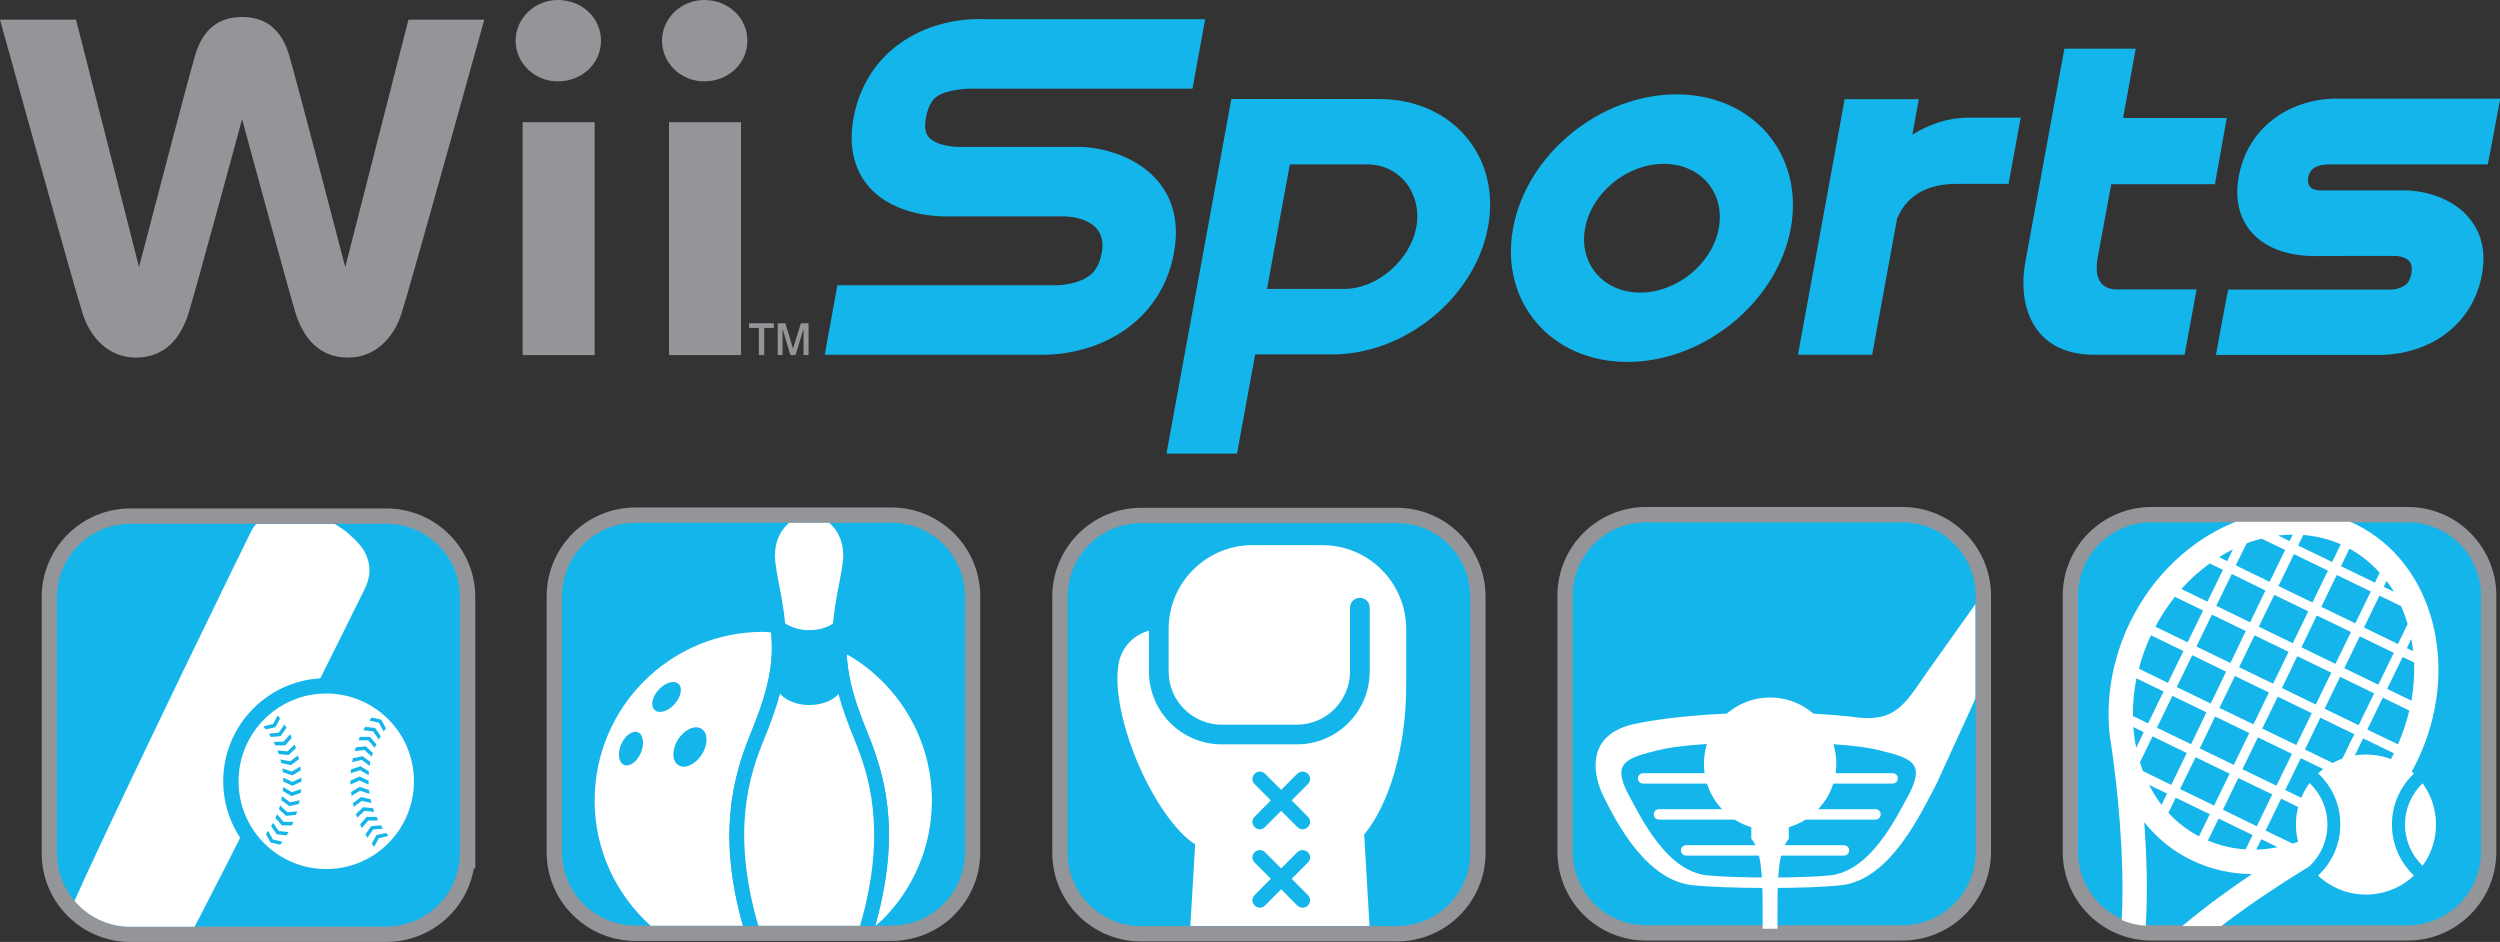 <svg version="1.1" id="Wii Sports" xmlns="http://www.w3.org/2000/svg" xmlns:xlink="http://www.w3.org/1999/xlink" x="0px" y="0px"
	 viewBox="0 0 1499.6 565" style="enable-background:new 0 0 1499.6 565;" xml:space="preserve">
<rect x="0" y="0" width="1499.6" height="565" fill="#333333" stroke="none"/>
<style type="text/css">
	.A{fill:#13B5EA;}
	.B{fill:#939598;}
	.C{fill:none;stroke:#939598;stroke-width:18.403;}
	.D{fill:#FFFFFF;}
	.E{fill:none;stroke:#FFFFFF;stroke-width:6.235;stroke-linecap:round;}
</style>
<g>
	<path class="A" d="M1363.5,71.6c-7.6,5.8-17.3,16.4-20.6,34.2c-0.6,3.2-0.9,6.4-0.9,9.4c0,12.3,4.9,20.2,9.1,24.7
		c12.6,13.7,32.6,13.6,37.2,13.7c0,0,13.5-0.1,48.6-0.1c4,0.3,7,1.5,8.5,3.4c0.8,1.1,1.3,2.6,1.3,4.5l-0.2,2.5
		c-0.9,4.7-2.6,6.1-3.1,6.6c-2.9,2.4-6.8,3.2-9.3,3.2l-97.5,0c-0.3,0.2-7.4,39.2-7.4,39.2c2.9,0,98.4,0,98.4,0
		c3.8,0,24-0.3,40.8-13.7c7.5-6,17.1-16.8,20.3-34.2c2.5-13.4,0.1-24.7-7.2-33.7c-9.5-12-25.6-16.6-37.5-17.1l-50.2,0
		c-3,0.1-7-0.1-8.5-2.6c-0.4-0.7-1.2-2.6-0.8-4.8c0.6-3.6,2-4.8,3.2-5.8c3.5-2.5,9.1-2.4,9.1-2.4c0,0,0.1,0,95.4,0
		c0.3-0.2,7.5-39.4,7.5-39.4h-95.5C1398.7,58.9,1379.9,59,1363.5,71.6"/>
	<path class="A" d="M648.2,88.1h-0.4h-70.9l-0.6,0c-3.5,0.2-14.5-0.6-19.1-5.7c-1.4-1.6-3.1-4.5-1.8-11.8
		c1.6-8.9,5.2-11.6,6.3-12.5c5.9-4.6,19.6-4.9,19.6-4.9l134,0l7.6-41.7H590.4c-6-0.3-31-0.5-52.3,15.8c-9.6,7.3-21.9,20.8-26.1,43.3
		c-4,21.7,3.2,34.9,9.9,42.2c15.8,17.2,42.4,17.2,48.1,17H639c7.9,0.4,25.2,3.5,21.9,21.8c-1.7,9.2-5.7,12.4-7,13.4
		c-6.2,5.1-16.7,6.1-19.8,6.1l-0.5,0H502.3l-7.6,41.7H626c5,0,30.8-0.4,52.5-17.7c9.5-7.6,21.7-21.2,25.7-43.5
		C712.4,106.8,675.2,89.1,648.2,88.1"/>
	<path class="A" d="M1180.5,70.6c-12.2,0-23.3,3.9-33.4,10.2l3.9-21.3h-44.5l-28,153.3h44.5l14.9-81.4
		c3.2-8.3,11.9-21.1,35.4-21.1h31.5l7.3-39.7L1180.5,70.6L1180.5,70.6z"/>
	<path class="A" d="M1270.1,173.6c-11.1,0-13.9-7.9-11.7-19.8l8-43.3h62.2l7.1-39.7h-62.2c4.2-23,7.6-41.6,7.6-41.6h-42.8
		l-23.5,128.5c-4.4,23.9,3.4,55.1,41.5,55.1h54.1l7.2-39.2H1270.1z"/>
	<path class="A" d="M907.6,136.9c-8.1,44.2,22.7,80.2,68.6,80.2c45.9,0,89.9-36,98-80.2c8.1-44.3-22.7-80.3-68.6-80.3
		C959.7,56.6,915.7,92.6,907.6,136.9 M950.8,136.9c3.9-21.3,25.1-38.6,47.2-38.6c22.1,0,36.9,17.3,33,38.6
		c-3.9,21.3-25.1,38.6-47.1,38.6C961.8,175.5,946.9,158.2,950.8,136.9"/>
	<path class="A" d="M827.2,59.4h-88.6l-38.9,212.7H742l10.9-59.5h46.2c43.8,0,85.8-34.3,93.5-76.6C900.4,93.8,871,59.4,827.2,59.4
		 M806.3,173.3h-46.3l13.7-74.7h46.3c20.1,0,33.1,18,29.6,37.4C846.2,155.5,826.5,173.3,806.3,173.3"/>
	<path class="B" d="M309.3,24.4c0,13.5,11.4,24.4,25.3,24.4c14.5,0,25.9-10.7,25.9-24.4c0-13.7-11.4-24.4-25.9-24.4
		C320.7,0,309.3,11,309.3,24.4"/>
	<rect x="313.5" y="73.3" class="B" width="43.2" height="139.7"/>
	<path class="B" d="M397.1,24.4c0,13.5,11.4,24.4,25.3,24.4c14.5,0,25.9-10.7,25.9-24.4c0-13.7-11.4-24.4-25.9-24.4
		C408.5,0,397.1,11,397.1,24.4"/>
	<rect x="401.3" y="73.3" class="B" width="43.2" height="139.7"/>
	<path class="B" d="M245,11.8l-37.9,148.4c0,0-29-111.4-33.7-127.2c-4.7-15.8-14.4-22.8-28.2-22.8c-13.7,0-23.4,7-28.1,22.8
		c-4.7,15.8-33.7,127.2-33.7,127.2L45.6,11.8H0c0,0,43.8,158.4,49.7,176.7c4.7,14.3,15.6,26,31.9,26c18.6,0,27.3-13.5,31.3-26
		c4-12.4,32.3-117,32.3-117s28.4,104.6,32.3,117c4.1,12.5,12.7,26,31.3,26c16.2,0,27.2-11.7,31.9-26c5.9-18.3,49.8-176.7,49.8-176.7
		S245,11.8,245,11.8z"/>
	<polygon class="B" points="449.3,193.9 464.2,193.9 464.2,196.7 458.4,196.7 458.4,213 455.2,213 455.2,196.7 449.3,196.7 	"/>
	<polygon class="B" points="466.5,193.9 471.1,193.9 475.7,209.1 480.4,193.9 485,193.9 485,213 482,213 482,197.2 477.2,213 
		474.1,213 469.4,197.2 469.4,213 466.5,213 	"/>
	<path class="C" d="M578.8,511.2c0,24.3-19.7,44-44.1,44H381.2c-24.3,0-44.1-19.7-44.1-44V357.7c0-24.3,19.7-44.1,44.1-44.1h153.5
		c24.3,0,44.1,19.8,44.1,44.1L578.8,511.2L578.8,511.2z"/>
	<path class="A" d="M578.8,511.2c0,24.3-19.7,44-44.1,44H381.2c-24.3,0-44.1-19.7-44.1-44V357.7c0-24.3,19.7-44.1,44.1-44.1h153.5
		c24.3,0,44.1,19.8,44.1,44.1L578.8,511.2L578.8,511.2z"/>
	<path class="A" d="M525.4,555.3h3c0.3-1.2,0.7-2.4,1-3.6C528,552.9,526.7,554.1,525.4,555.3"/>
	<path class="D" d="M511.1,394.3c-1.1-0.6-2.1-1.3-3.2-1.9c0.7,15.5,5.4,29.9,12.7,47.7c6.8,16.6,12.7,36,12.7,61
		c0,15.6-2.4,33.5-8.2,54.1h0.3c1.3-1.2,2.7-2.4,4-3.6c18.3-18.3,29.6-43.6,29.6-71.5C558.9,443.9,539.8,412.2,511.1,394.3"/>
	<path class="D" d="M459.6,379.1c-0.6,0-1.2-0.1-1.8-0.1c-55.8,0-101.1,45.2-101.1,101.2c0,29.8,13,56.6,33.6,75.1h52.2h3.2
		c-15.2-53.5-6.5-88.1,4.5-115.2c7.9-19.3,12.8-34.7,12.8-51.9c0-3.1-0.2-6.1-0.4-9C461.6,379.2,460.6,379.1,459.6,379.1
		 M384.4,451.6c-2.3,5.4-6.9,8.6-10.1,7.2c-3.3-1.4-4-6.9-1.7-12.3c2.3-5.4,6.9-8.6,10.2-7.2C385.9,440.7,386.7,446.2,384.4,451.6
		 M392.7,425.9c-2.6-2.4-1.6-7.9,2.4-12.2c4-4.3,9.3-5.9,11.9-3.5c2.6,2.4,1.5,7.8-2.4,12.2C400.7,426.8,395.3,428.3,392.7,425.9
		 M421,452.5c-3.8,6-10.1,9-14,6.5c-4-2.5-4.1-9.3-0.3-15.4c3.8-6,10.1-8.9,14-6.5C424.7,439.5,424.9,446.4,421,452.5"/>
	<path class="A" d="M512.6,313.6H509c3.6,5.5,5.7,12.2,5.8,19.5c0,0-0.2,3-0.2,3.1c0,0-2.5,15.8-2.5,15.8
		c-1.9,9.8-4.2,22-4.2,36.2c0,1.4,0.1,2.8,0.2,4.2c1,0.6,2.1,1.3,3.2,1.9c-0.1-2-0.2-4-0.2-6.1c0-13.9,2.3-25.9,4.2-35.6
		c0-0.1,2.5-15.9,2.5-15.9c0.1-0.4,0.3-3.4,0.3-3.4C517.8,326.1,515.9,319.3,512.6,313.6"/>
	<path class="A" d="M473.3,313.6h-11.6h-3.6c-3.2,5.5-5.1,11.8-5.2,18.7l0,0.3c0,6,1.3,12.5,2.7,20c1.5,7.5,3.1,16.4,3.9,26.5
		c1,0,2.1,0.1,3.1,0.2c0.2,2.9,0.4,5.9,0.4,9c0,17.1-4.9,32.5-12.8,51.9c-11.1,27.1-19.7,61.7-4.5,115.2h9.2
		c-16.6-57-5.1-90.8,3.4-111.8c3.9-9.4,7.3-18.7,9.8-28.1c0,0-0.1,0-0.1-0.1c2.3-8.7,3.6-17.6,3.6-27c0-2.9-0.1-5.6-0.3-8.3
		c-0.2-2-0.3-4.1-0.5-6c0,0.1,0.1,0.1,0.2,0.1c-1.8-18.2-6.2-32-6.2-41.6c0-0.1,0-0.1,0.1-0.2C464.9,324.7,468.3,317.9,473.3,313.6"
		/>
	<path class="A" d="M520.6,440.2c-7.3-17.8-11.9-32.2-12.7-47.7c-0.1-1.4-0.2-2.8-0.2-4.2c0-14.2,2.3-26.4,4.2-36.2
		c0,0,2.5-15.8,2.5-15.8c0-0.1,0.2-3.1,0.2-3.1c0-7.4-2.2-14.1-5.8-19.5h-11.5c5.1,4.3,8.4,11.1,8.4,19l0.1,0c0,0.1-0.1,0.3-0.1,0.4
		c0,0.8-0.1,1.7-0.1,2.5c-0.7,9.4-4.5,22.3-6.1,38.8c0.1,0,0.1-0.1,0.2-0.1c-0.5,4.4-0.7,8.9-0.7,13.7v0.4c0,9.5,1.4,18.5,3.7,27.3
		c0,0-0.1,0-0.1,0.1c2.4,9.3,5.9,18.5,9.7,27.8c8.6,20.9,20.1,54.8,3.4,111.8h9.2c5.8-20.6,8.2-38.5,8.2-54.1
		C533.3,476.2,527.4,456.8,520.6,440.2"/>
	<path class="D" d="M464.9,332.4c0,0.1-0.1,0.1-0.1,0.2c0,9.5,4.4,23.4,6.2,41.6c3.6,2.5,8.8,4.1,14.5,4.1c5.6,0,10.5-1.5,14.1-4
		c1.6-16.5,5.3-29.4,6.1-38.8c0.1-0.8,0.1-1.7,0.1-2.5c0-0.1,0.1-0.3,0.1-0.4l-0.1,0c0-7.8-3.4-14.7-8.4-19h-24.1
		C468.3,317.9,464.9,324.7,464.9,332.4"/>
	<path class="D" d="M512.5,443.5c-3.8-9.3-7.3-18.5-9.7-27.8c-3.4,3.9-9.8,6.6-17.2,6.6c-7.6,0-14.1-2.8-17.5-6.9
		c-2.5,9.4-5.9,18.7-9.8,28.1c-8.5,20.9-20.1,54.8-3.4,111.8h61C532.5,498.3,521,464.5,512.5,443.5"/>
	<path class="A" d="M471,374.2c0,0-0.1,0-0.2-0.1c0.2,1.9,0.3,4,0.5,6c0,0,0.1,0,0.2,0C471.4,378,471.2,376.1,471,374.2"/>
	<path class="A" d="M499.7,374.4c-0.4,4.3-0.7,8.8-0.7,13.5c0.1,0,0.1,0,0.2,0.1c0-4.8,0.3-9.4,0.7-13.7
		C499.8,374.3,499.8,374.3,499.7,374.4"/>
	<path class="A" d="M471.5,380.1c-0.1,0-0.1,0-0.2,0c0.1,2.7,0.3,5.4,0.3,8.3c0,9.4-1.4,18.3-3.6,27c0,0,0.1,0.1,0.1,0.1
		c2.3-8.8,3.7-17.7,3.7-27.1C471.8,385.5,471.7,382.7,471.5,380.1"/>
	<path class="A" d="M499,388.3c0,9.5,1.4,18.6,3.8,27.4c0,0,0.1-0.1,0.1-0.1c-2.3-8.8-3.7-17.8-3.7-27.3V388
		c0-0.1-0.1-0.1-0.2-0.1V388.3z"/>
	<path class="A" d="M499.3,388.1v-0.4c0-4.9,0.3-9.5,0.7-13.8c-3.7,2.5-8.7,4.1-14.5,4.1c-5.9,0-11.1-1.7-14.8-4.2
		c0.2,2,0.4,3.9,0.5,6c0.2,2.7,0.3,5.5,0.3,8.4c0,9.6-1.5,18.8-3.8,27.7c3.5,4.2,10.1,7,17.8,7c7.6,0,14-2.7,17.6-6.7
		C500.8,407,499.3,397.8,499.3,388.1"/>
	<path class="C" d="M881.9,511.5c0,24.3-19.7,44-44,44H684.4c-24.3,0-44-19.7-44-44V357.9c0-24.3,19.7-44.1,44-44.1h153.5
		c24.3,0,44,19.7,44,44.1V511.5z"/>
	<path class="A" d="M881.9,511.5c0,24.3-19.7,44-44,44H684.4c-24.3,0-44-19.7-44-44V357.9c0-24.3,19.7-44.1,44-44.1h153.5
		c24.3,0,44,19.7,44,44.1V511.5z"/>
	<path class="D" d="M843.5,411.2v-33.8c0-27.8-22.5-50.4-50.3-50.4h-41.9c-27.8,0-50.3,22.5-50.3,50.3v25.5
		c0,17.5,14.2,31.9,31.9,31.9h45c17.6,0,31.9-14.3,31.9-31.9v-38.3c0-3.3,2.6-5.9,5.9-5.9c3.3,0,5.9,2.6,5.9,5.9v38.3
		c0,24.1-19.6,43.7-43.7,43.7h-45c-24.1,0-43.7-19.6-43.7-43.7v-24.5c-10.3,2.8-17.6,11.6-18.5,21.9c-1.8,13.2,2.1,34.4,11.5,56.8
		c10.1,23.9,23.6,42.5,34.7,49.5l-2.9,48.9h107.5l-3.2-54.8C833.3,482.4,843.5,448.6,843.5,411.2 M784.5,536.9
		c1.8,1.7,1.8,4.5,0,6.3c-1.7,1.7-4.5,1.7-6.3,0l-9.7-9.8l-9.7,9.8c-1.7,1.7-4.5,1.7-6.2,0c-1.8-1.8-1.8-4.6,0-6.3l9.7-9.8l-9.7-9.7
		c-1.8-1.7-1.8-4.5,0-6.2c1.7-1.7,4.5-1.7,6.2,0l9.7,9.7l9.7-9.7c1.7-1.7,4.5-1.7,6.3,0c1.8,1.7,1.8,4.5,0,6.2l-9.7,9.7L784.5,536.9
		z M784.5,489.9c1.8,1.7,1.8,4.5,0,6.2c-1.7,1.8-4.5,1.8-6.3,0l-9.7-9.7l-9.7,9.7c-1.7,1.8-4.5,1.8-6.2,0c-1.8-1.7-1.8-4.5,0-6.2
		l9.7-9.8l-9.7-9.7c-1.8-1.7-1.8-4.6,0-6.3c1.7-1.7,4.5-1.7,6.2,0l9.7,9.7l9.7-9.7c1.7-1.7,4.5-1.7,6.3,0c1.8,1.7,1.8,4.5,0,6.3
		l-9.7,9.7L784.5,489.9z"/>
	<path class="C" d="M275.8,511.8c0,24.3-19.7,44-44.1,44H78.2c-24.3,0-44-19.7-44-44V358.2c0-24.3,19.7-44,44-44h153.6
		c24.3,0,44.1,19.7,44.1,44V511.8z"/>
	<path class="A" d="M275.8,511.8c0,24.3-19.7,44-44.1,44H78.2c-24.3,0-44-19.7-44-44V358.2c0-24.3,19.7-44,44-44h153.6
		c24.3,0,44.1,19.7,44.1,44V511.8z"/>
	<path class="D" d="M150.4,319.2c-6.4,13-61.3,125.3-95.6,199c-2.7,5.7-6.1,13.3-10.1,22.2c8.1,9.5,20.1,15.5,33.5,15.5h38.5
		c1.1-2,2.1-3.9,3-5.7c37.4-72.2,92.8-184.2,99.2-197.2c5.9-11.9,1-21.7-3.7-26.9c-3.8-4-7.6-7.9-14.5-11.8h-47
		C152.5,315.6,151.3,317.2,150.4,319.2"/>
	<path class="A" d="M257.5,468.6c0,34.2-27.7,61.8-61.8,61.8c-34.1,0-61.8-27.7-61.8-61.8c0-34.1,27.7-61.8,61.8-61.8
		C229.8,406.8,257.5,434.5,257.5,468.6"/>
	<path class="D" d="M248.3,468.6c0,29.1-23.6,52.7-52.6,52.7c-29.1,0-52.6-23.6-52.6-52.7c0-29,23.6-52.6,52.6-52.6
		C224.7,416,248.3,439.5,248.3,468.6"/>
	<polygon class="A" points="163.8,434.3 158,435.7 159.4,437.5 165.2,436.2 168,431 166.6,429.1 	"/>
	<polygon class="A" points="167.2,439.5 161.3,440.1 162.5,442.1 168.4,441.5 171.8,436.5 170.6,434.6 	"/>
	<polygon class="A" points="170.1,444.9 164.2,445 165.1,447.1 171.1,447.1 175,442.6 174,440.4 	"/>
	<polygon class="A" points="172.4,450.7 166.5,450.1 167.2,452.3 173.1,452.9 177.5,448.8 176.8,446.6 	"/>
	<polygon class="A" points="174,456.7 168.2,455.5 168.7,457.7 174.5,459 179.3,455.4 178.8,453.1 	"/>
	<polygon class="A" points="175,462.8 169.4,460.9 169.6,463.2 175.3,465.1 180.4,462.1 180.2,459.8 	"/>
	<polygon class="A" points="175.4,469 169.9,466.5 169.9,468.8 175.4,471.3 180.8,468.8 180.8,466.5 	"/>
	<polygon class="A" points="175,475.2 169.9,472.1 169.6,474.4 174.8,477.5 180.4,475.6 180.7,473.3 	"/>
	<polygon class="A" points="174,481.3 169.3,477.7 168.7,479.9 173.5,483.5 179.3,482.3 179.8,480 	"/>
	<polygon class="A" points="172.4,487.2 168,483.2 167.3,485.4 171.6,489.4 177.5,488.8 178.3,486.7 	"/>
	<polygon class="A" points="170.1,493 166.2,488.4 165.2,490.6 169.1,495.1 175.1,495.1 176.1,493 	"/>
	<polygon class="A" points="167.2,498.5 163.8,493.6 162.6,495.5 166,500.4 171.9,501.1 173.1,499.1 	"/>
	<polygon class="A" points="163.7,503.6 160.9,498.4 159.5,500.2 162.3,505.4 168.1,506.7 169.5,504.9 	"/>
	<polygon class="A" points="227.2,502.8 233,501.4 231.6,499.6 225.8,500.9 223,506.1 224.4,508 	"/>
	<polygon class="A" points="223.8,497.6 229.7,497 228.5,495 222.6,495.6 219.2,500.5 220.4,502.5 	"/>
	<polygon class="A" points="220.9,492.2 226.8,492.1 225.8,490 219.9,490 216,494.5 217,496.7 	"/>
	<polygon class="A" points="218.6,486.4 224.5,487 223.8,484.8 217.8,484.2 213.5,488.3 214.2,490.5 	"/>
	<polygon class="A" points="217,480.4 222.8,481.7 222.3,479.4 216.5,478.1 211.7,481.8 212.2,484 	"/>
	<polygon class="A" points="216,474.3 221.6,476.2 221.4,473.9 215.7,472 210.6,475.1 210.9,477.4 	"/>
	<polygon class="A" points="215.6,468.2 221.1,470.6 221.1,468.3 215.6,465.8 210.2,468.3 210.2,470.6 	"/>
	<polygon class="A" points="216,462 221.1,465 221.3,462.7 216.2,459.6 210.6,461.5 210.3,463.8 	"/>
	<polygon class="A" points="217,455.8 221.7,459.4 222.2,457.1 217.5,453.6 211.7,454.8 211.2,457.1 	"/>
	<polygon class="A" points="218.7,449.9 223,453.9 223.7,451.7 219.4,447.7 213.4,448.3 212.7,450.5 	"/>
	<polygon class="A" points="220.9,444.1 224.8,448.6 225.8,446.5 221.9,442 215.9,442 215,444.1 	"/>
	<polygon class="A" points="223.8,438.7 227.2,443.6 228.4,441.6 225,436.7 219.1,436 217.9,438 	"/>
	<polygon class="A" points="227.3,433.5 230.1,438.8 231.5,436.9 228.7,431.7 222.9,430.4 221.5,432.2 	"/>
	<path class="C" d="M1488.2,510.9c0,24.3-19.7,44.1-44,44.1h-153.6c-24.4,0-44.1-19.7-44.1-44.1V357.3c0-24.3,19.7-44,44.1-44
		h153.6c24.3,0,44,19.7,44,44V510.9z"/>
	<path class="A" d="M1488.2,510.9c0,24.3-19.7,44.1-44,44.1h-153.6c-24.4,0-44.1-19.7-44.1-44.1V357.3c0-24.3,19.7-44,44.1-44
		h153.6c24.3,0,44,19.7,44,44V510.9z"/>
	<path class="A" d="M1266.9,450.4c-0.8-5.5-1.3-8.9-1.4-9.1C1265.9,444.4,1266.3,447.5,1266.9,450.4"/>
	<path class="A" d="M1389.8,499.9c2.1-1.2,3.9-2.2,5.1-2.9c-1.6,1-3.4,1.9-5.1,2.8L1389.8,499.9z"/>
	<path class="A" d="M1281.4,448.5c-0.8-5.4-1.4-8.9-1.5-9.6h0c0.3,3.3,0.8,6.6,1.5,9.7L1281.4,448.5z"/>
	<path class="A" d="M1265.5,441.3C1265.5,441.3,1265.6,441.3,1265.5,441.3C1265.6,441.3,1265.5,441.3,1265.5,441.3"/>
	<path class="A" d="M1281.9,460.8l1.2,0.6c-0.1-0.9-0.2-1.6-0.3-2.5L1281.9,460.8z"/>
	<path class="A" d="M1395.6,496.7c-0.2,0.1-0.4,0.2-0.7,0.4C1395.2,496.9,1395.4,496.8,1395.6,496.7"/>
	<path class="A" d="M1393.9,491.5l5.4,2.6c1.8-1.2,3.7-2.5,5.4-3.8l-8.3-4.1L1393.9,491.5z"/>
	<path class="A" d="M1409.3,499l2.6-5.2l-7.1-3.5c-1.8,1.4-3.6,2.6-5.4,3.8L1409.3,499z"/>
	<path class="A" d="M1405.7,467.1l15.3,7.5c1.3-1.5,2.6-3.1,3.8-4.6l-16.5-8L1405.7,467.1z"/>
	<path class="A" d="M1428.5,478.2l2.5-5.2l-6.3-3c-1.2,1.6-2.5,3.1-3.8,4.6L1428.5,478.2z"/>
	<path class="A" d="M1381.5,503.6c2.8-1.1,5.6-2.4,8.3-3.8l4-8.2l-5.2-2.6L1381.5,503.6z"/>
	<polygon class="A" points="1391.2,483.7 1396.4,486.2 1405.7,467.1 1400.4,464.6 	"/>
	<path class="A" d="M1381.5,503.6l-0.8,1.7c3.5-2.1,6.6-3.9,9.1-5.4l0.1-0.2C1387.2,501.2,1384.4,502.4,1381.5,503.6"/>
	<path class="A" d="M1380.4,505.9l5.3,2.6l4.1-8.5c-2.5,1.5-5.6,3.2-9.1,5.4L1380.4,505.9z"/>
	<polygon class="A" points="1388.6,489 1393.9,491.5 1396.4,486.2 1391.2,483.7 	"/>
	<polygon class="A" points="1400.4,464.6 1405.7,467.1 1408.2,461.9 1403,459.4 	"/>
	<path class="A" d="M1281.6,449.9c0.4,2.6,0.8,5.7,1.2,9l0.7-1.6C1282.9,454.9,1282.2,452.4,1281.6,449.9"/>
	<path class="A" d="M1281.4,448.5l0,0.1c0,0.5,0.1,0.9,0.2,1.3C1281.6,449.4,1281.5,448.9,1281.4,448.5"/>
	<path class="D" d="M1412.7,314.3c-1-0.5-2.1-0.9-3.1-1.3H1341c-26.8,10.6-49.7,32.3-63.4,60.4c-10.8,22.4-14.5,46-12.1,67.9
		c0,0,0,0,0,0.1c0,0.3,0.6,3.6,1.4,9.1c2.6,18.4,7.8,61.6,5.8,101.4c4.5,1.9,9.4,3.1,14.4,3.4c1.3-21.1,0.5-43-0.9-62.1
		c7.6,9.5,17.2,17.4,28.5,22.8c11.2,5.5,23.5,8.2,36.1,8.3c-13.4,9-28,19.6-41.8,31.2h23.4c34.8-26.6,71.1-46.5,71.8-46.9l-0.1-0.1
		c19-11.9,35.1-29.9,45.6-51.5C1476.8,401.3,1460.1,337.3,1412.7,314.3 M1447.5,390.6l-3.8-1.8l2.7-5.5
		C1446.9,385.7,1447.2,388.2,1447.5,390.6 M1440.3,363.6c1.5,3.4,2.8,7,3.9,10.7l-5.8,12l-20.4-9.9l9.3-19.1L1440.3,363.6z
		 M1410.2,379.1l-9.3,19.1l-20.4-9.9l9.2-19.1L1410.2,379.1z M1392.4,364l9.3-19.1l20.4,9.9l-9.3,19.1L1392.4,364z M1375.3,385.8
		l-20.4-9.9l9.3-19.1l20.4,9.9L1375.3,385.8z M1372.8,391l-9.3,19.1l-20.4-9.9l9.3-19.1L1372.8,391z M1331.3,424.6l9.3-19.1
		l20.4,9.9l-9.3,19.1L1331.3,424.6z M1349.2,439.7l-9.3,19.1l-20.4-9.9l9.2-19.1L1349.2,439.7z M1337.9,397.7l-20.4-9.9l9.3-19.1
		l20.3,9.8L1337.9,397.7z M1335.3,402.9l-9.2,19.1l-20.4-9.9l9.3-19.1L1335.3,402.9z M1323.5,427.3l-9.2,19.1l-20.5-9.9l9.3-19.1
		L1323.5,427.3z M1317,454.2l20.4,9.9l-9.3,19.1l-20.4-9.9L1317,454.2z M1342.6,466.7l20.4,9.8l-9.3,19.1l-20.3-9.9L1342.6,466.7z
		 M1345.1,461.4l9.3-19.1l20.4,9.9l-9.3,19.1L1345.1,461.4z M1357,437l9.3-19.1l20.4,9.9l-9.3,19.1L1357,437z M1368.8,412.7
		l9.2-19.1l20.4,9.9l-9.3,19.1L1368.8,412.7z M1403.7,406l20.4,9.9l-9.3,19.1l-20.4-9.9L1403.7,406z M1406.2,400.8l9.3-19.1
		l20.4,9.9l-9.3,19.1L1406.2,400.8z M1431.6,348.5c1.6,2.1,3,4.3,4.4,6.5l-6.1-3L1431.6,348.5z M1409.3,329.1
		c6.9,3.8,13,8.7,18.1,14.4l-2.8,6l-20.4-9.9L1409.3,329.1z M1381.6,320.9c7.8,0.6,15.4,2.5,22.5,5.6l-5.2,10.6l-20.4-9.9
		L1381.6,320.9z M1396.4,342.3l-9.3,19.1l-20.4-9.9l9.3-19.1L1396.4,342.3z M1375.3,320.7l-1.9,3.9l-6.9-3.4
		C1369.3,320.9,1372.3,320.7,1375.3,320.7 M1347.6,326c0.8-0.3,1.5-0.6,2.2-0.9c2.3-0.7,4.6-1.5,6.8-2l14.1,6.8l-9.3,19.1l-20.3-9.9
		L1347.6,326z M1358.9,354.2l-9.2,19.1l-20.3-9.9l9.3-19.1L1358.9,354.2z M1339.4,329.5l-3.4,7.1l-4.9-2.4
		C1333.8,332.5,1336.6,330.9,1339.4,329.5 M1325.5,338l7.9,3.8l-9.3,19.1l-15.6-7.6C1313.6,347.5,1319.4,342.4,1325.5,338
		 M1304.6,358l16.9,8.2l-9.3,19.1l-19.3-9.4C1296.3,369.5,1300.2,363.5,1304.6,358 M1290.2,381.1l19.5,9.4l-9.3,19.1l-17.4-8.5
		C1284.7,394.4,1287.1,387.7,1290.2,381.1 M1281.5,406.9l16.3,7.9l-9.3,19.1l-9.1-4.4C1279.3,422.1,1280,414.5,1281.5,406.9
		 M1285.9,439.2l-4.5,9.3c0,0,0,0.1,0,0.1c-0.7-3.2-1.2-6.4-1.5-9.7c-0.1-0.9-0.2-1.8-0.3-2.8L1285.9,439.2z M1285.4,462.5
		c-0.6-1.7-1.2-3.4-1.8-5.2l7.6-15.6l20.5,10l-9.3,19.1L1285.4,462.5z M1296.6,482.8c-2.9-3.7-5.3-7.7-7.5-12l10.8,5.2L1296.6,482.8
		z M1300.7,487.6l4.4-9.1l20.4,9.9l-6.5,13.3C1312.1,498,1306,493.3,1300.7,487.6 M1347,509.5c-7.9-0.5-15.5-2.3-22.6-5.3l6.4-13.2
		l20.4,9.9L1347,509.5z M1353.4,509.6l3-6.2l9.8,4.8C1361.9,509,1357.7,509.5,1353.4,509.6 M1431,473l-2.5,5.2l-7.5-3.6
		c-4.9,5.8-10.3,11.1-16.2,15.7l7.1,3.5l-2.6,5.2l-10-4.8c-1.2,0.8-2.4,1.8-3.7,2.5c-0.2,0.1-0.4,0.2-0.7,0.4
		c-1.3,0.7-3,1.7-5.1,2.9l-4.1,8.5l-5.3-2.6l0.3-0.6l0.8-1.7c-1.3,0.5-2.6,1.2-3.9,1.6c-0.9,0.3-1.7,0.5-2.5,0.8l-16.1-7.8l9.3-19.1
		l20.4,9.9l2.5-5.2l-20.4-9.9l9.3-19.1l20.4,9.9l2.5-5.2l-20.4-9.9l9.2-19.1l20.4,9.9l-9.3,19.1l5.3,2.6l9.3-19.2l18.5,9
		c-3.2,6.5-7,12.6-11.2,18.2L1431,473z M1438.4,446.5l-18.4-8.9l9.3-19.1l15.9,7.7C1443.6,433,1441.4,439.7,1438.4,446.5
		 M1446.5,420.3l-14.6-7.1l9.3-19.1l6.9,3.3C1448.3,404.9,1447.8,412.6,1446.5,420.3"/>
	<path class="D" d="M1461.2,494.6c0,23.2-18.8,42-42,42c-23.2,0-42-18.8-42-42c0-23.2,18.8-42,42-42
		C1442.4,452.6,1461.2,471.4,1461.2,494.6"/>
	<path class="A" d="M1385,469.4l0.4,0.3c6.9,6.6,10.7,15.4,10.7,24.9c0,9.4-3.8,18.3-10.7,24.9l-0.4,0.3l5.2,5.8l0.3-0.4
		c8.6-8.1,13.3-19,13.3-30.7c0-11.7-4.7-22.5-13.3-30.6l-0.4-0.3L1385,469.4z"/>
	<path class="A" d="M1448,464c-8.5,8.1-13.2,18.9-13.2,30.6c0,11.7,4.7,22.5,13.2,30.6l0.4,0.4l5.1-5.9l-0.3-0.3
		c-6.8-6.6-10.6-15.4-10.6-24.8s3.8-18.2,10.6-24.8l0.3-0.3l-5.2-5.8L1448,464z"/>
	<path class="C" d="M1185.1,510.9c0,24.3-19.7,44.1-44.1,44.1H987.4c-24.3,0-44-19.7-44-44.1V357.3c0-24.3,19.7-44,44-44H1141
		c24.3,0,44.1,19.7,44.1,44L1185.1,510.9L1185.1,510.9z"/>
	<path class="A" d="M1185.1,510.9c0,24.3-19.7,44.1-44.1,44.1H987.4c-24.3,0-44-19.7-44-44.1V357.3c0-24.3,19.7-44,44-44H1141
		c24.3,0,44.1,19.7,44.1,44L1185.1,510.9L1185.1,510.9z"/>
	<path class="D" d="M1155.2,404.2c-13.1,18.9-18.8,30-45.3,25.6c-52.4-5.4-107.8-0.6-130.5,4.7c-22.6,5.3-26.2,22.1-18.9,40.3
		c9.9,21.1,28,53.4,54.8,56.2c20.5,2.1,68.5,2.3,89.1,0c29.3-3.2,47.6-42.5,57.6-61.7c6.9-15.3,11.3-24.6,22-48.1c0,0,0,0,0,0
		l0.2-0.5c0.1-0.2,0.1-0.3,0.2-0.4c0,0,0,0,0,0l0.5-1.4v-56.5L1155.2,404.2C1155.3,404.2,1155.3,404.2,1155.2,404.2"/>
	<path class="A" d="M1097.6,525.1c24.2-2.6,39.2-33.4,47.4-48.5c8.7-16.9,4.2-21.2-14.7-25.8c-17.5-4.8-39.8-4.8-68.3-5.9h-2.3
		c-28.5,1.1-50.8,1.1-68.2,5.9c-18.9,4.6-23.4,8.9-14.7,25.8c8.2,15.1,23.2,46.1,47.4,48.5C1041.3,526.8,1081.4,526.8,1097.6,525.1"
		/>
	<path class="D" d="M1061.8,418.4c21.9,0,39.7,17.8,39.7,39.7c0,21.9-17.8,39.7-39.7,39.7c-22,0-39.7-17.8-39.7-39.7
		C1022.1,436.2,1039.8,418.4,1061.8,418.4"/>
	<line class="E" x1="985.6" y1="466.9" x2="1135.3" y2="466.9"/>
	<line class="E" x1="995.1" y1="488.5" x2="1125" y2="488.5"/>
	<line class="E" x1="1011.4" y1="510.1" x2="1106.1" y2="510.1"/>
	<path class="D" d="M1073,493.5v9.7c-5.6,6.6-6.8,18.6-6.8,41.3v12.6h-8.9l0-12.5c0-21.4-1.1-35.4-6.8-41.4v-9.7L1073,493.5z"/>
</g>
</svg>